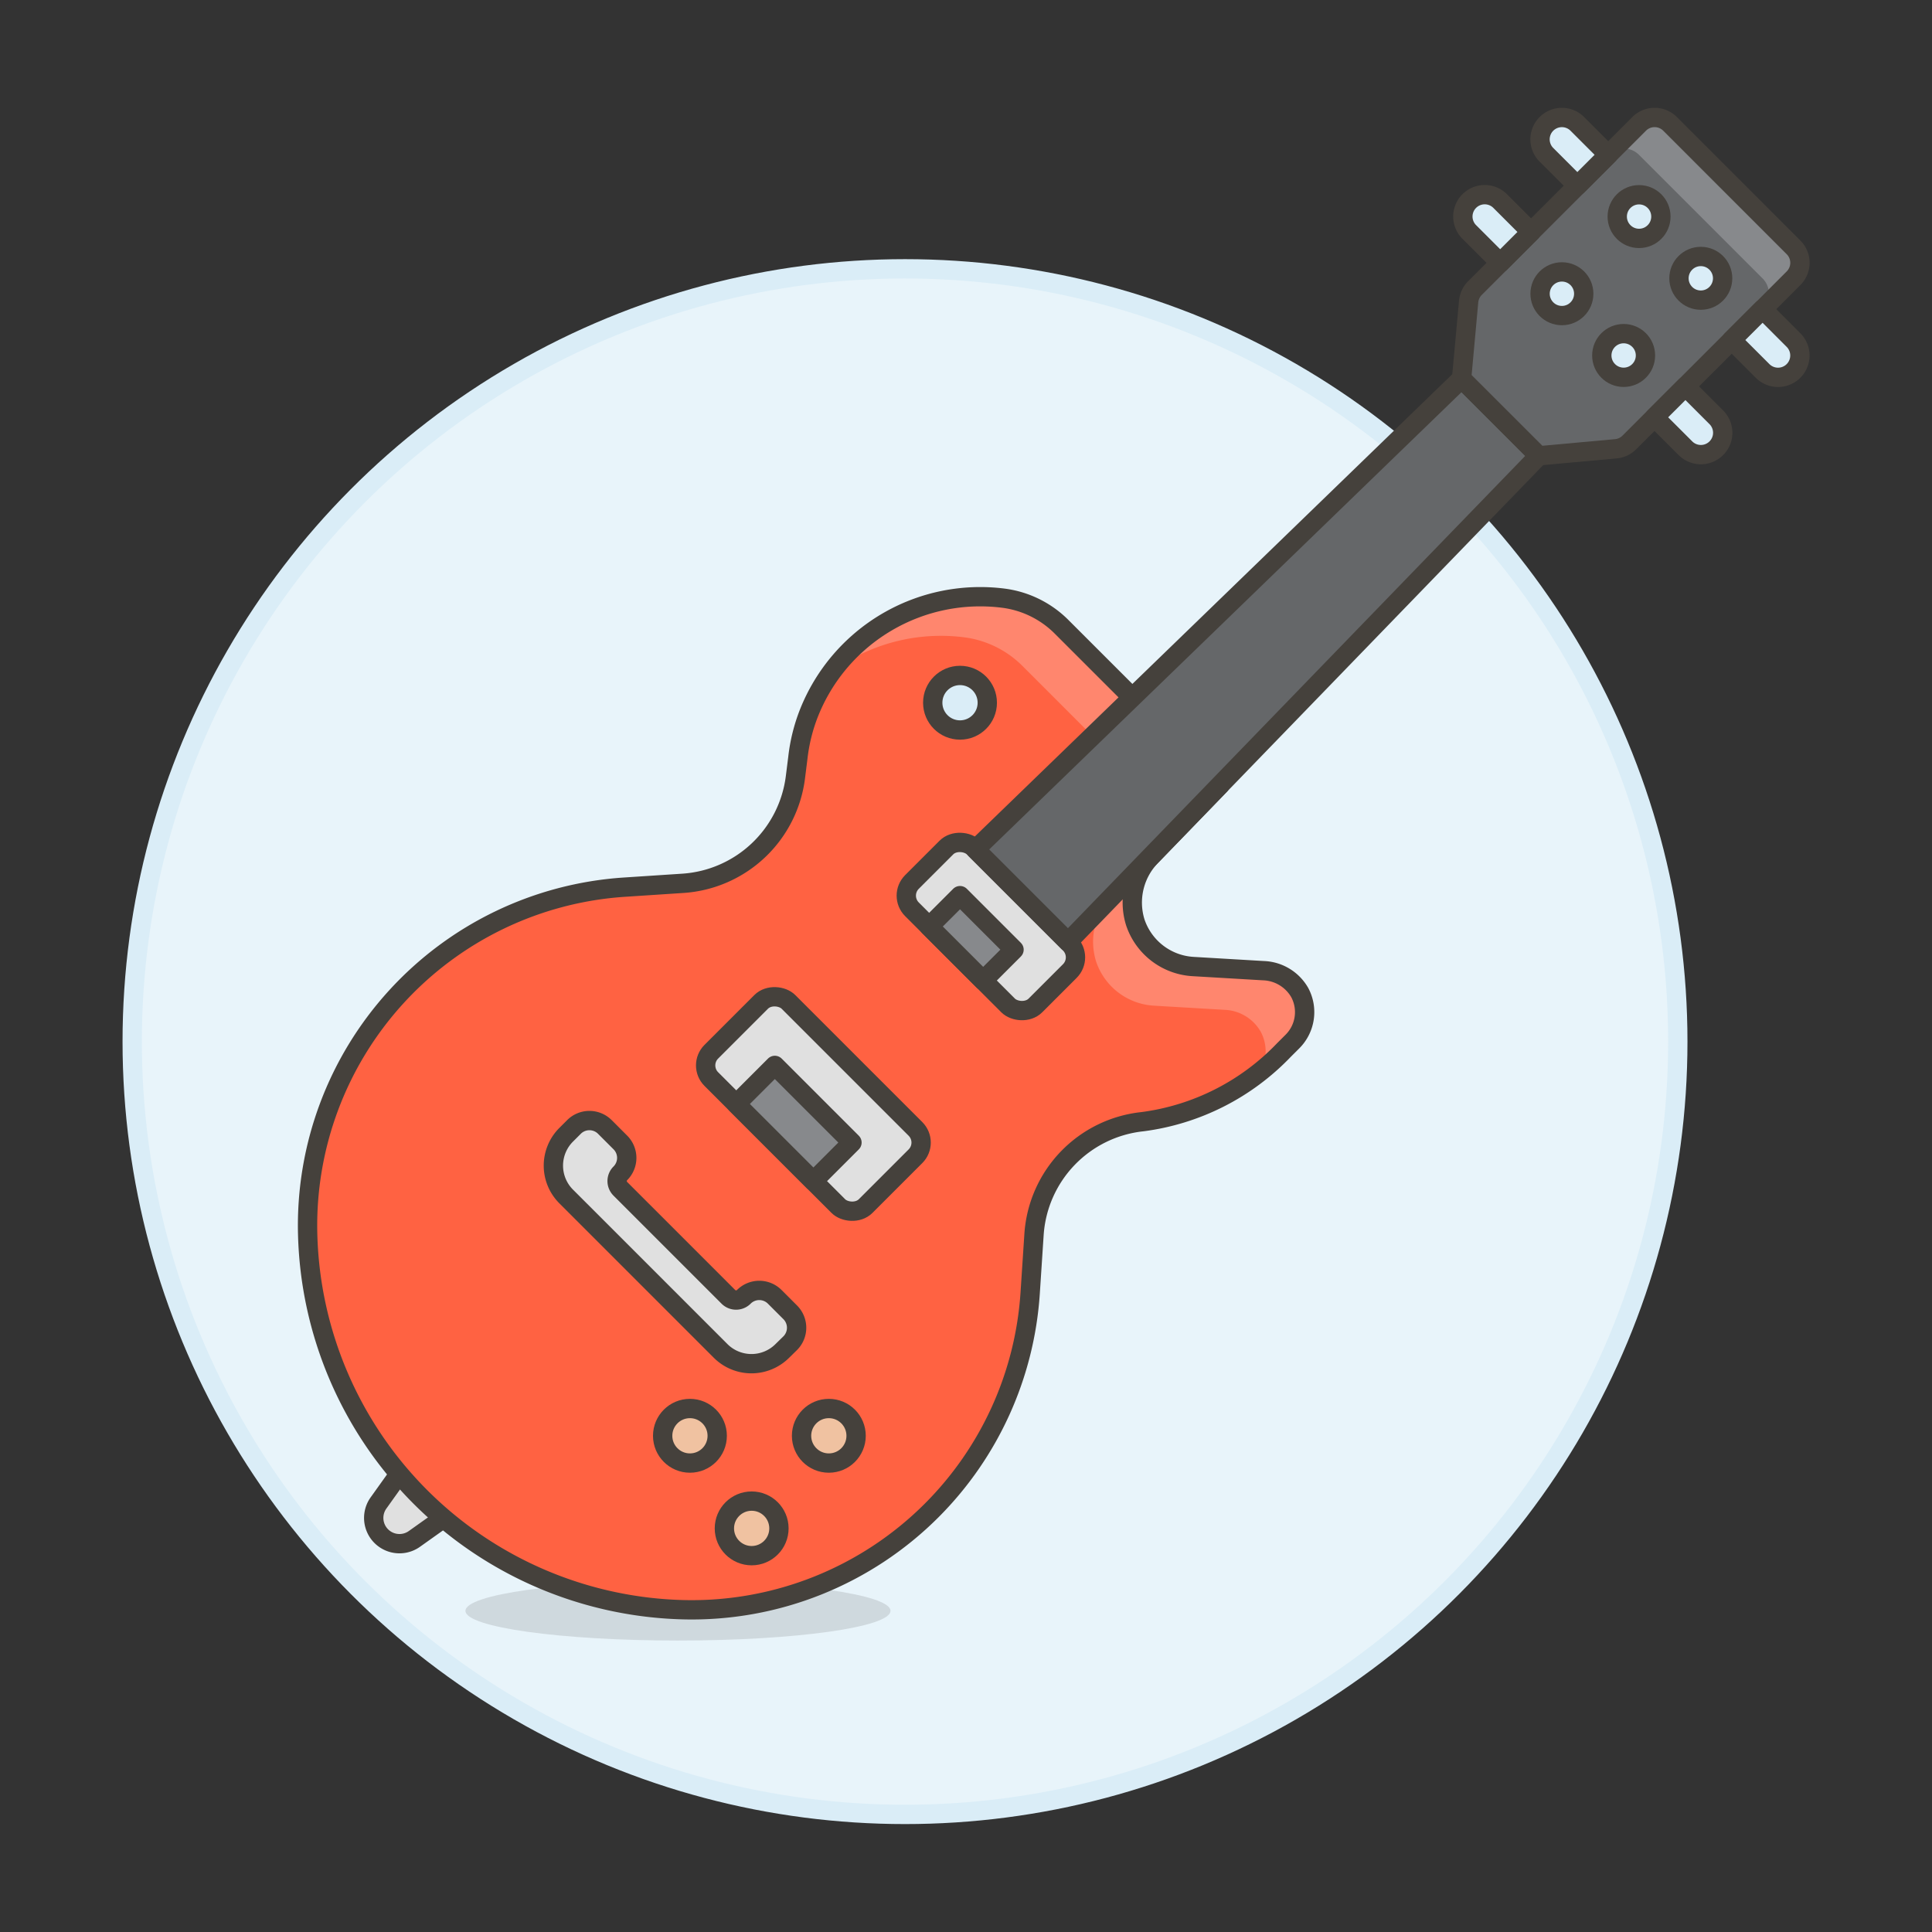 <svg xmlns="http://www.w3.org/2000/svg" viewBox="0 0 100 100"><rect x="0" y="0" width="100" height="100" fill="#333333" stroke="none"/><g class="nc-icon-wrapper"><defs/><circle class="a" cx="46.843" cy="53.914" r="40" fill="#e8f4fa" stroke="#daedf7" stroke-linecap="round" stroke-linejoin="round"/><ellipse class="b" cx="35.092" cy="83.377" rx="11" ry="1.537" fill="#45413c" opacity="0.15"/><path class="c" d="M21.453 79.651a1.333 1.333 0 0 1-1.86-1.86l1.34-1.877 2.4 2.4z" stroke-linecap="round" stroke-linejoin="round" fill="#e0e0e0" stroke="#45413c"/><path class="d" d="M48.221 78.182a17.551 17.551 0 0 0 5.1-11.246l.2-3.044a6.288 6.288 0 0 1 5.619-5.834 12.334 12.334 0 0 0 7.318-3.711l.442-.441a2.15 2.15 0 0 0 .374-2.532 2.255 2.255 0 0 0-1.874-1.132l-3.653-.215a3.359 3.359 0 0 1-2.984-2.285 3.447 3.447 0 0 1 .866-3.474l3.515-3.631-8.194-8.191a5.19 5.19 0 0 0-2.981-1.48A9.535 9.535 0 0 0 41.874 36.9a9.082 9.082 0 0 0-.576 2.315l-.127 1.013a6.287 6.287 0 0 1-5.82 5.492l-3.043.2a17.556 17.556 0 0 0-16.384 17.945 19.948 19.948 0 0 0 19.454 19.454 17.556 17.556 0 0 0 12.843-5.137z" style="" fill="#ff6242"/><path class="e" d="M49.943 32.992a5.193 5.193 0 0 1 2.981 1.48l8.19 8.191-3.514 3.631a3.447 3.447 0 0 0-.866 3.474 3.359 3.359 0 0 0 2.984 2.285l3.653.215a2.255 2.255 0 0 1 1.883 1.132 2.152 2.152 0 0 1 0 2.034 14.533 14.533 0 0 0 1.214-1.087l.442-.441a2.15 2.15 0 0 0 .374-2.532 2.255 2.255 0 0 0-1.884-1.132l-3.653-.215a3.359 3.359 0 0 1-2.984-2.285 3.447 3.447 0 0 1 .866-3.474l3.515-3.631-8.194-8.191a5.19 5.19 0 0 0-2.981-1.48 9.5 9.5 0 0 0-8.9 3.794 9.5 9.5 0 0 1 6.874-1.768z" style="" fill="#ff866e"/><path class="f" d="M48.221 78.182a17.551 17.551 0 0 0 5.1-11.246l.2-3.044a6.288 6.288 0 0 1 5.619-5.834 12.334 12.334 0 0 0 7.318-3.711l.442-.441a2.15 2.15 0 0 0 .374-2.532 2.255 2.255 0 0 0-1.874-1.132l-3.653-.215a3.359 3.359 0 0 1-2.984-2.285 3.447 3.447 0 0 1 .866-3.474l3.515-3.631-8.194-8.191a5.19 5.19 0 0 0-2.981-1.48A9.535 9.535 0 0 0 41.874 36.9a9.082 9.082 0 0 0-.576 2.315l-.127 1.013a6.287 6.287 0 0 1-5.82 5.492l-3.043.2a17.556 17.556 0 0 0-16.384 17.945 19.948 19.948 0 0 0 19.454 19.454 17.556 17.556 0 0 0 12.843-5.137z" stroke-linecap="round" stroke-linejoin="round" stroke="#45413c" fill="none"/><path class="c" d="M40.9 69.524a1.129 1.129 0 0 0 0-1.6l-.8-.8a1.13 1.13 0 0 0-1.6 0 .564.564 0 0 1-.8 0l-5.592-5.592a.565.565 0 0 1 0-.8 1.129 1.129 0 0 0 0-1.6l-.8-.8a1.13 1.13 0 0 0-1.6 0l-.4.4a2.258 2.258 0 0 0 0 3.2l7.988 7.988a2.26 2.26 0 0 0 3.2 0z" stroke-linecap="round" stroke-linejoin="round" fill="#e0e0e0" stroke="#45413c"/><rect class="c" x="39.277" y="51.493" width="5.648" height="11.297" rx="1" transform="rotate(-45 42.102 57.142)" stroke-linecap="round" stroke-linejoin="round" fill="#e0e0e0" stroke="#45413c"/><rect class="c" x="49.029" y="43.437" width="4.519" height="9.038" rx="1" transform="rotate(-45 51.288 47.956)" stroke-linecap="round" stroke-linejoin="round" fill="#e0e0e0" stroke="#45413c"/><path class="g" d="M55.282 48.754l-4.793-4.793 25.163-24.363 3.994 3.994-24.364 25.162z" stroke-linecap="round" stroke-linejoin="round" stroke="#45413c" fill="#656769"/><path class="h" d="M79.646 23.592l3.986-.363a1.131 1.131 0 0 0 .7-.326l8.5-8.5a1.129 1.129 0 0 0 0-1.6l-6.39-6.391a1.13 1.13 0 0 0-1.6 0l-8.5 8.5a1.134 1.134 0 0 0-.326.7l-.364 3.988z" style="" fill="#656769"/><path class="i" d="M92.826 12.808l-6.39-6.391a1.13 1.13 0 0 0-1.6 0l-1.6 1.6a1.129 1.129 0 0 1 1.6 0l6.391 6.39a1.13 1.13 0 0 1 0 1.6l1.6-1.6a1.129 1.129 0 0 0-.001-1.599z" style="" fill="#87898c"/><path class="f" d="M79.646 23.592l3.986-.363a1.131 1.131 0 0 0 .7-.326l8.5-8.5a1.129 1.129 0 0 0 0-1.6l-6.39-6.391a1.13 1.13 0 0 0-1.6 0l-8.5 8.5a1.134 1.134 0 0 0-.326.7l-.364 3.988z" stroke-linecap="round" stroke-linejoin="round" stroke="#45413c" fill="none"/><path class="j" d="M81.643 9.613l-1.6-1.6a1.13 1.13 0 1 1 1.6-1.6l1.6 1.6z" stroke-linecap="round" stroke-linejoin="round" stroke="#45413c" fill="#daedf7"/><path class="j" d="M77.649 13.607l-1.6-1.6a1.13 1.13 0 1 1 1.6-1.6l1.6 1.6z" stroke-linecap="round" stroke-linejoin="round" stroke="#45413c" fill="#daedf7"/><path class="j" d="M89.631 17.6l1.6 1.6a1.129 1.129 0 1 0 1.6-1.6l-1.6-1.6z" stroke-linecap="round" stroke-linejoin="round" stroke="#45413c" fill="#daedf7"/><path class="j" d="M85.637 21.6l1.6 1.6a1.129 1.129 0 1 0 1.6-1.6l-1.6-1.6z" stroke-linecap="round" stroke-linejoin="round" stroke="#45413c" fill="#daedf7"/><circle class="j" cx="84.838" cy="11.21" r="1.13" stroke-linecap="round" stroke-linejoin="round" stroke="#45413c" fill="#daedf7"/><circle class="j" cx="88.033" cy="14.405" r="1.13" stroke-linecap="round" stroke-linejoin="round" stroke="#45413c" fill="#daedf7"/><circle class="j" cx="80.844" cy="15.204" r="1.13" stroke-linecap="round" stroke-linejoin="round" stroke="#45413c" fill="#daedf7"/><circle class="j" cx="84.039" cy="18.399" r="1.13" stroke-linecap="round" stroke-linejoin="round" stroke="#45413c" fill="#daedf7"/><circle class="k" cx="35.711" cy="74.316" r="1.412" stroke-linecap="round" stroke-linejoin="round" stroke="#45413c" fill="#f0c2a1"/><circle class="k" cx="38.906" cy="79.109" r="1.412" stroke-linecap="round" stroke-linejoin="round" stroke="#45413c" fill="#f0c2a1"/><circle class="k" cx="42.9" cy="74.316" r="1.412" stroke-linecap="round" stroke-linejoin="round" stroke="#45413c" fill="#f0c2a1"/><circle class="j" cx="49.69" cy="36.373" r="1.412" stroke-linecap="round" stroke-linejoin="round" stroke="#45413c" fill="#daedf7"/><path class="l" d="M48.093 47.955l1.597-1.597 2.796 2.796-1.597 1.597z" stroke-linecap="round" stroke-linejoin="round" stroke="#45413c" fill="#87898c"/><path class="l" d="M38.108 57.142l1.997-1.997 3.993 3.993-1.997 1.997z" stroke-linecap="round" stroke-linejoin="round" stroke="#45413c" fill="#87898c"/></g></svg>
